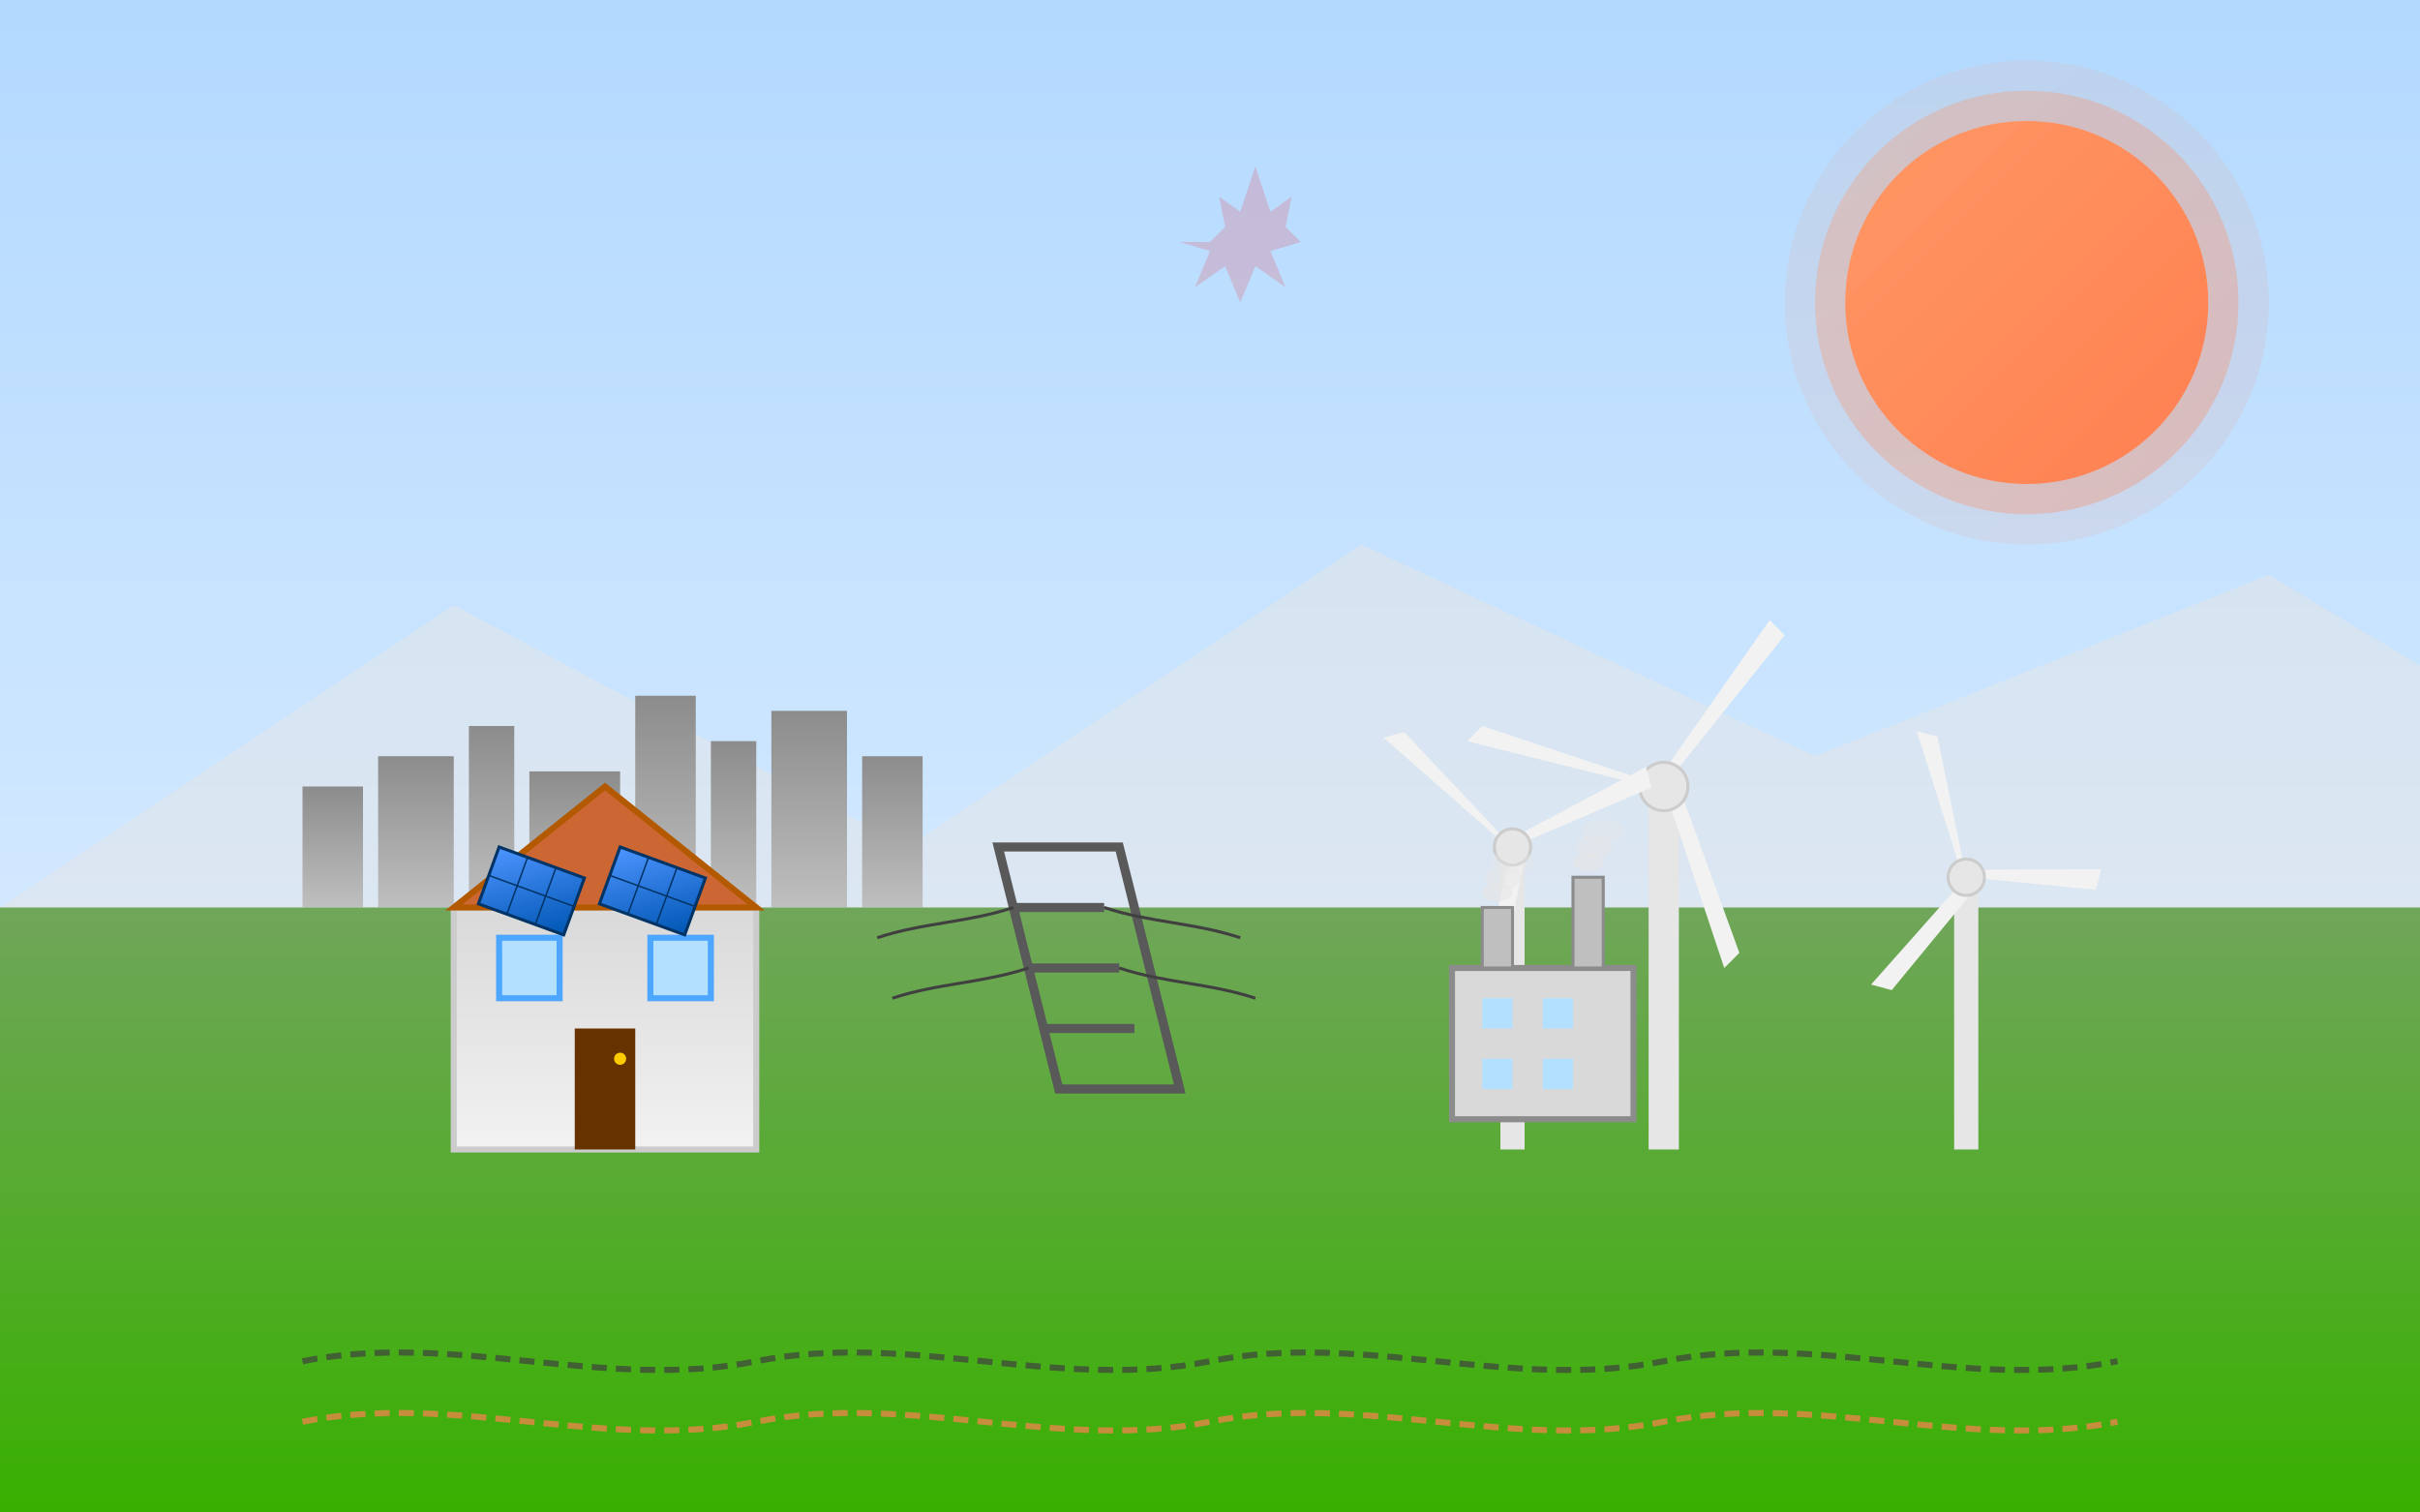 <svg xmlns="http://www.w3.org/2000/svg" viewBox="0 0 800 500">
  <defs>
    <linearGradient id="sky-gradient" x1="0%" y1="0%" x2="0%" y2="100%">
      <stop offset="0%" stop-color="#b3d9ff" />
      <stop offset="100%" stop-color="#e6f2ff" />
    </linearGradient>
    <linearGradient id="sun-gradient" x1="0%" y1="0%" x2="100%" y2="100%">
      <stop offset="0%" stop-color="#ff9966" />
      <stop offset="100%" stop-color="#ff7f50" />
    </linearGradient>
    <linearGradient id="ground-gradient" x1="0%" y1="0%" x2="0%" y2="100%">
      <stop offset="0%" stop-color="#70a65a" />
      <stop offset="100%" stop-color="#38b000" />
    </linearGradient>
    <linearGradient id="solar-panel-gradient" x1="0%" y1="0%" x2="100%" y2="100%">
      <stop offset="0%" stop-color="#4d94ff" />
      <stop offset="100%" stop-color="#0056b3" />
    </linearGradient>
    <linearGradient id="house-gradient" x1="0%" y1="0%" x2="0%" y2="100%">
      <stop offset="0%" stop-color="#d9d9d9" />
      <stop offset="100%" stop-color="#f2f2f2" />
    </linearGradient>
    <linearGradient id="city-gradient" x1="0%" y1="0%" x2="0%" y2="100%">
      <stop offset="0%" stop-color="#8c8c8c" />
      <stop offset="100%" stop-color="#bfbfbf" />
    </linearGradient>
  </defs>
  
  <!-- Sky background -->
  <rect width="800" height="500" fill="url(#sky-gradient)" />
  
  <!-- Sun -->
  <circle cx="670" cy="100" r="60" fill="url(#sun-gradient)" />
  <circle cx="670" cy="100" r="70" fill="url(#sun-gradient)" opacity="0.3" />
  <circle cx="670" cy="100" r="80" fill="url(#sun-gradient)" opacity="0.1" />
  
  <!-- Mountains in the background -->
  <polygon points="0,300 150,200 300,280 450,180 600,250 750,190 800,220 800,500 0,500" fill="#e6e6e6" opacity="0.5" />
  
  <!-- City skyline in the distance -->
  <rect x="100" y="260" width="20" height="40" fill="url(#city-gradient)" />
  <rect x="125" y="250" width="25" height="50" fill="url(#city-gradient)" />
  <rect x="155" y="240" width="15" height="60" fill="url(#city-gradient)" />
  <rect x="175" y="255" width="30" height="45" fill="url(#city-gradient)" />
  <rect x="210" y="230" width="20" height="70" fill="url(#city-gradient)" />
  <rect x="235" y="245" width="15" height="55" fill="url(#city-gradient)" />
  <rect x="255" y="235" width="25" height="65" fill="url(#city-gradient)" />
  <rect x="285" y="250" width="20" height="50" fill="url(#city-gradient)" />
  
  <!-- Ground -->
  <rect x="0" y="300" width="800" height="200" fill="url(#ground-gradient)" />
  
  <!-- Wind turbines -->
  <g transform="translate(550, 260)">
    <!-- Turbine pole -->
    <rect x="-5" y="0" width="10" height="120" fill="#e6e6e6" />
    
    <!-- Turbine blades (rotating animation) -->
    <g transform="rotate(0)">
      <path d="M0,0 L-60,-20 L-65,-15 L-5,0 Z" fill="#f2f2f2" />
      <path d="M0,0 L40,-50 L35,-55 L0,-5 Z" fill="#f2f2f2" />
      <path d="M0,0 L20,60 L25,55 L5,0 Z" fill="#f2f2f2" />
    </g>
    
    <!-- Turbine center -->
    <circle cx="0" cy="0" r="8" fill="#e6e6e6" stroke="#cccccc" stroke-width="1" />
  </g>
  
  <g transform="translate(500, 280)">
    <!-- Turbine pole -->
    <rect x="-4" y="0" width="8" height="100" fill="#e6e6e6" />
    
    <!-- Turbine blades -->
    <g transform="rotate(30)">
      <path d="M0,0 L-50,-15 L-55,-10 L-5,0 Z" fill="#f2f2f2" />
      <path d="M0,0 L30,-40 L25,-45 L0,-5 Z" fill="#f2f2f2" />
      <path d="M0,0 L15,50 L20,45 L5,0 Z" fill="#f2f2f2" />
    </g>
    
    <!-- Turbine center -->
    <circle cx="0" cy="0" r="6" fill="#e6e6e6" stroke="#cccccc" stroke-width="1" />
  </g>
  
  <g transform="translate(650, 290)">
    <!-- Turbine pole -->
    <rect x="-4" y="0" width="8" height="90" fill="#e6e6e6" />
    
    <!-- Turbine blades -->
    <g transform="rotate(60)">
      <path d="M0,0 L-45,-15 L-50,-10 L-5,0 Z" fill="#f2f2f2" />
      <path d="M0,0 L25,-35 L20,-40 L0,-5 Z" fill="#f2f2f2" />
      <path d="M0,0 L15,45 L20,40 L5,0 Z" fill="#f2f2f2" />
    </g>
    
    <!-- Turbine center -->
    <circle cx="0" cy="0" r="6" fill="#e6e6e6" stroke="#cccccc" stroke-width="1" />
  </g>
  
  <!-- House with solar panels -->
  <g transform="translate(150, 350)">
    <!-- House base -->
    <rect x="0" y="-50" width="100" height="80" fill="url(#house-gradient)" stroke="#cccccc" stroke-width="2" />
    
    <!-- House roof -->
    <polygon points="0,-50 50,-90 100,-50" fill="#cc6633" stroke="#b35900" stroke-width="2" />
    
    <!-- House door -->
    <rect x="40" y="-10" width="20" height="40" fill="#663300" />
    <circle cx="55" cy="0" r="2" fill="#ffcc00" />
    
    <!-- House windows -->
    <rect x="15" y="-40" width="20" height="20" fill="#b3e0ff" stroke="#4da6ff" stroke-width="2" />
    <rect x="65" y="-40" width="20" height="20" fill="#b3e0ff" stroke="#4da6ff" stroke-width="2" />
    
    <!-- Solar panels on the roof -->
    <g transform="translate(15, -70) rotate(20)">
      <rect x="0" y="0" width="30" height="20" fill="url(#solar-panel-gradient)" stroke="#003366" stroke-width="1" />
      <line x1="10" y1="0" x2="10" y2="20" stroke="#003366" stroke-width="0.5" />
      <line x1="20" y1="0" x2="20" y2="20" stroke="#003366" stroke-width="0.5" />
      <line x1="0" y1="10" x2="30" y2="10" stroke="#003366" stroke-width="0.5" />
    </g>
    
    <g transform="translate(55, -70) rotate(20)">
      <rect x="0" y="0" width="30" height="20" fill="url(#solar-panel-gradient)" stroke="#003366" stroke-width="1" />
      <line x1="10" y1="0" x2="10" y2="20" stroke="#003366" stroke-width="0.5" />
      <line x1="20" y1="0" x2="20" y2="20" stroke="#003366" stroke-width="0.5" />
      <line x1="0" y1="10" x2="30" y2="10" stroke="#003366" stroke-width="0.5" />
    </g>
  </g>
  
  <!-- Power transmission tower -->
  <g transform="translate(350, 360)">
    <!-- Tower base -->
    <polygon points="0,0 -20,-80 20,-80 40,0" fill="none" stroke="#595959" stroke-width="3" />
    
    <!-- Tower cross beams -->
    <line x1="-15" y1="-60" x2="15" y2="-60" stroke="#595959" stroke-width="3" />
    <line x1="-10" y1="-40" x2="20" y2="-40" stroke="#595959" stroke-width="3" />
    <line x1="-5" y1="-20" x2="25" y2="-20" stroke="#595959" stroke-width="3" />
    
    <!-- Power lines -->
    <path d="M-15,-60 C-30,-55 -45,-55 -60,-50" fill="none" stroke="#404040" stroke-width="1" />
    <path d="M15,-60 C30,-55 45,-55 60,-50" fill="none" stroke="#404040" stroke-width="1" />
    <path d="M-10,-40 C-25,-35 -40,-35 -55,-30" fill="none" stroke="#404040" stroke-width="1" />
    <path d="M20,-40 C35,-35 50,-35 65,-30" fill="none" stroke="#404040" stroke-width="1" />
  </g>
  
  <!-- Power plant with natural gas elements -->
  <g transform="translate(480, 370)">
    <!-- Building base -->
    <rect x="0" y="-50" width="60" height="50" fill="#d9d9d9" stroke="#8c8c8c" stroke-width="2" />
    
    <!-- Chimneys -->
    <rect x="10" y="-70" width="10" height="20" fill="#bfbfbf" stroke="#8c8c8c" stroke-width="1" />
    <rect x="40" y="-80" width="10" height="30" fill="#bfbfbf" stroke="#8c8c8c" stroke-width="1" />
    
    <!-- Smoke from chimneys -->
    <ellipse cx="15" cy="-75" rx="5" ry="3" fill="#e6e6e6" opacity="0.6" />
    <ellipse cx="17" cy="-80" rx="6" ry="4" fill="#e6e6e6" opacity="0.5" />
    <ellipse cx="20" cy="-85" rx="7" ry="4" fill="#e6e6e6" opacity="0.4" />
    
    <ellipse cx="45" cy="-85" rx="5" ry="3" fill="#e6e6e6" opacity="0.6" />
    <ellipse cx="47" cy="-90" rx="6" ry="4" fill="#e6e6e6" opacity="0.5" />
    <ellipse cx="50" cy="-95" rx="7" ry="4" fill="#e6e6e6" opacity="0.4" />
    
    <!-- Building windows -->
    <rect x="10" y="-40" width="10" height="10" fill="#b3e0ff" />
    <rect x="30" y="-40" width="10" height="10" fill="#b3e0ff" />
    <rect x="10" y="-20" width="10" height="10" fill="#b3e0ff" />
    <rect x="30" y="-20" width="10" height="10" fill="#b3e0ff" />
  </g>
  
  <!-- Canadian maple leaf symbol -->
  <g transform="translate(400, 80)">
    <path d="M0,0 L5,-5 L3,-15 L10,-10 L15,-25 L20,-10 L27,-15 L25,-5 L30,0 L20,3 L25,15 L15,8 L10,20 L5,8 L-5,15 L0,3 L-10,0 Z" fill="#ff0000" opacity="0.15" />
  </g>
  
  <!-- Electric and gas lines underground (stylized) -->
  <path d="M100,450 C150,440 200,460 250,450 C300,440 350,460 400,450 C450,440 500,460 550,450 C600,440 650,460 700,450" fill="none" stroke="#404040" stroke-width="2" stroke-dasharray="5,3" opacity="0.7" />
  <path d="M100,470 C150,460 200,480 250,470 C300,460 350,480 400,470 C450,460 500,480 550,470 C600,460 650,480 700,470" fill="none" stroke="#ff7f50" stroke-width="2" stroke-dasharray="5,3" opacity="0.7" />
</svg>
